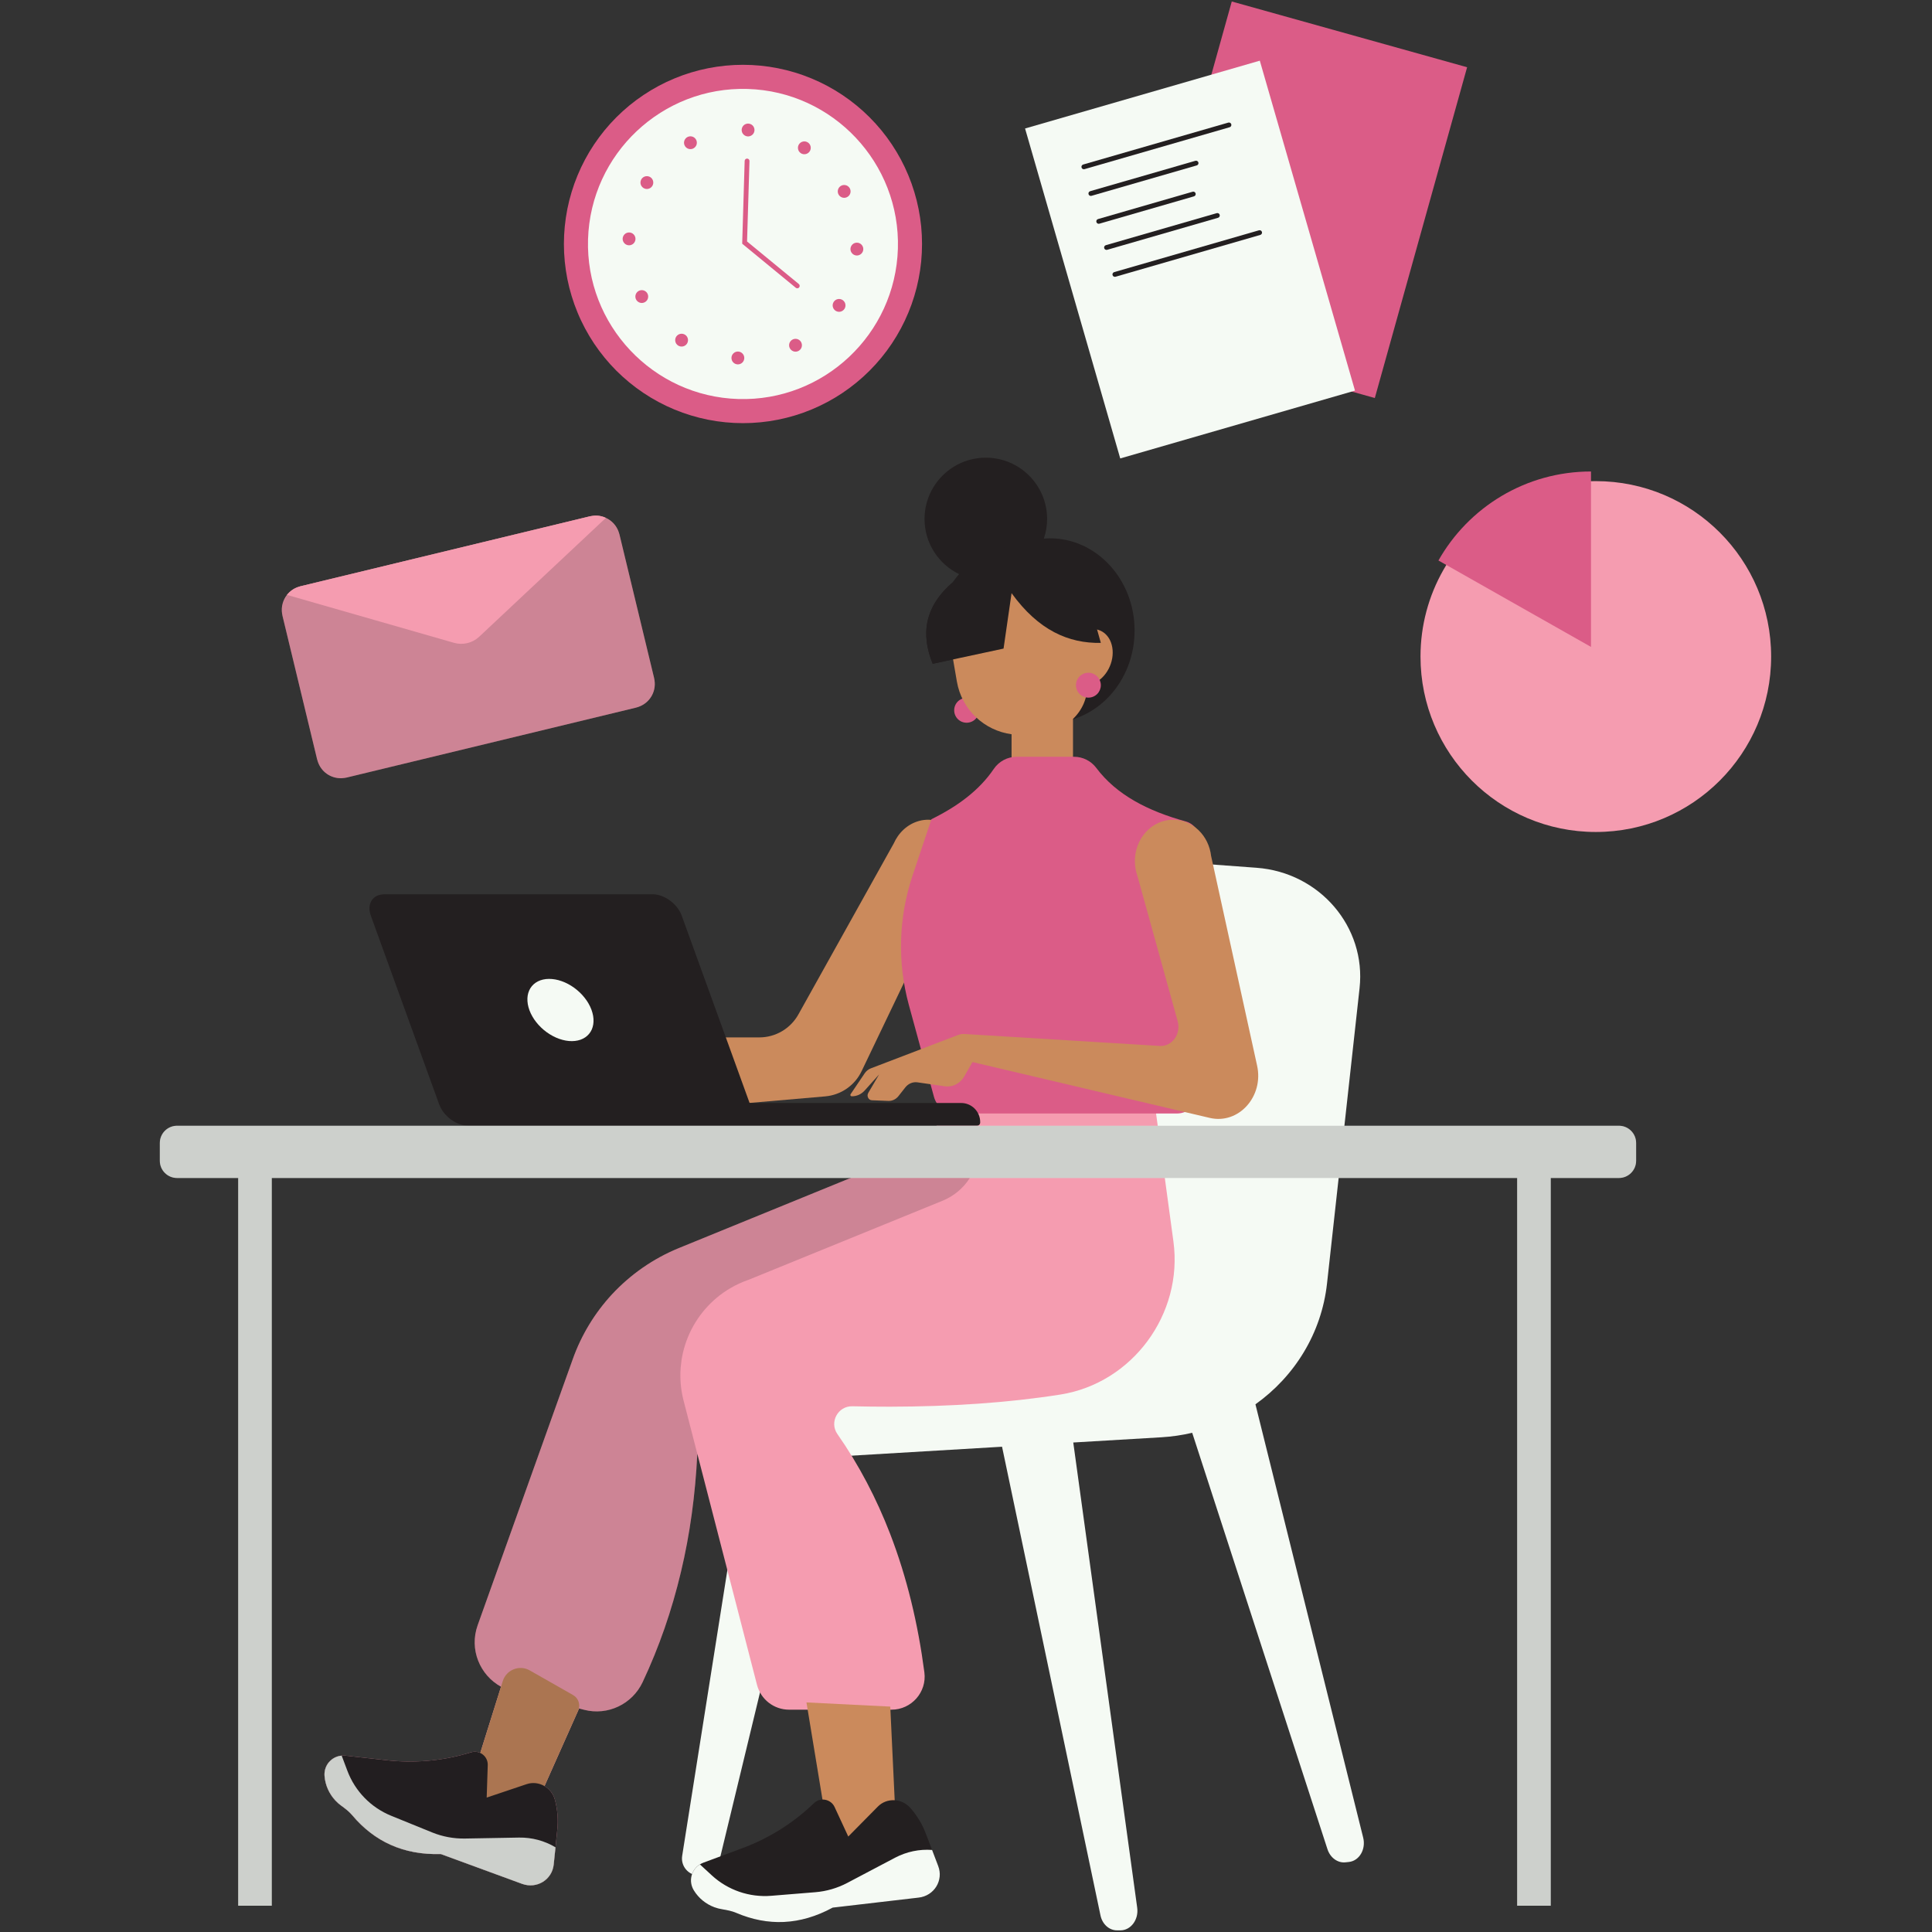 <svg xmlns="http://www.w3.org/2000/svg" xmlns:xlink="http://www.w3.org/1999/xlink" width="500" zoomAndPan="magnify" viewBox="0 0 375 375" height="500" preserveAspectRatio="xMidYMid meet" version="1.2"><rect x="0" y="0" width="375" height="375" fill="#333333" stroke="none"/><defs><clipPath id="b65cd5ac83"><path d="M 275 93 L 343.773 93 L 343.773 162 L 275 162 Z M 275 93 "/></clipPath><clipPath id="d96530d307"><path d="M 31.023 218 L 318 218 L 318 370 L 31.023 370 Z M 31.023 218 "/></clipPath></defs><g id="c36e719390"><path style=" stroke:none;fill-rule:nonzero;fill:#231f20;fill-opacity:1;" d="M 203.777 104.484 C 203.387 104.484 203 104.52 202.613 104.547 C 203.016 103.352 203.246 102.074 203.246 100.742 C 203.246 94.168 197.918 88.836 191.348 88.836 C 184.777 88.836 179.453 94.168 179.453 100.742 C 179.453 105.461 182.207 109.531 186.188 111.453 C 185.766 111.941 185.348 112.449 184.949 113.004 C 179.406 117.773 178.707 123.125 181.035 128.84 L 187.988 127.348 C 189.969 134.816 196.281 140.281 203.777 140.281 C 212.859 140.281 220.223 132.266 220.223 122.383 C 220.223 112.496 212.859 104.484 203.777 104.484 Z M 203.777 104.484 "/><path style=" stroke:none;fill-rule:nonzero;fill:#db5c87;fill-opacity:1;" d="M 190.035 137.867 C 190.035 138.188 189.973 138.492 189.852 138.789 C 189.727 139.086 189.555 139.348 189.328 139.574 C 189.102 139.801 188.84 139.977 188.543 140.098 C 188.25 140.219 187.941 140.281 187.621 140.281 C 187.301 140.281 186.992 140.219 186.695 140.098 C 186.402 139.977 186.141 139.801 185.914 139.574 C 185.688 139.348 185.512 139.086 185.391 138.789 C 185.266 138.492 185.207 138.188 185.207 137.867 C 185.207 137.547 185.266 137.238 185.391 136.941 C 185.512 136.645 185.688 136.383 185.914 136.156 C 186.141 135.93 186.402 135.758 186.695 135.633 C 186.992 135.512 187.301 135.449 187.621 135.449 C 187.941 135.449 188.25 135.512 188.543 135.633 C 188.84 135.758 189.102 135.93 189.328 136.156 C 189.555 136.383 189.727 136.645 189.852 136.941 C 189.973 137.238 190.035 137.547 190.035 137.867 Z M 190.035 137.867 "/><path style=" stroke:none;fill-rule:nonzero;fill:#cb8a5c;fill-opacity:1;" d="M 215.891 125.648 C 215.406 122.828 212.988 121.395 210.496 122.445 C 210.141 122.594 209.809 122.797 209.492 123.027 L 207.258 110.031 C 206.992 108.484 205.523 107.449 203.98 107.715 L 192.793 109.641 C 186.914 110.652 182.969 116.238 183.98 122.121 L 185.73 132.289 C 186.676 137.785 191.094 141.816 196.344 142.516 L 196.344 154.57 L 208.27 154.57 L 208.27 139.531 C 210.043 137.859 211.098 135.488 211.07 132.953 C 211.457 132.906 211.852 132.824 212.25 132.656 C 214.746 131.605 216.375 128.469 215.891 125.648 Z M 215.891 125.648 "/><path style=" stroke:none;fill-rule:nonzero;fill:#db5c87;fill-opacity:1;" d="M 213.672 132.996 C 213.672 133.316 213.609 133.621 213.488 133.918 C 213.363 134.215 213.191 134.477 212.965 134.703 C 212.738 134.93 212.477 135.105 212.18 135.227 C 211.887 135.348 211.578 135.41 211.258 135.41 C 210.938 135.41 210.629 135.348 210.332 135.227 C 210.035 135.105 209.777 134.93 209.551 134.703 C 209.324 134.477 209.148 134.215 209.027 133.918 C 208.902 133.621 208.844 133.316 208.844 132.996 C 208.844 132.676 208.902 132.367 209.027 132.07 C 209.148 131.773 209.324 131.512 209.551 131.285 C 209.777 131.059 210.035 130.887 210.332 130.762 C 210.629 130.641 210.938 130.578 211.258 130.578 C 211.578 130.578 211.887 130.641 212.18 130.762 C 212.477 130.887 212.738 131.059 212.965 131.285 C 213.191 131.512 213.363 131.773 213.488 132.07 C 213.609 132.367 213.672 132.676 213.672 132.996 Z M 213.672 132.996 "/><path style=" stroke:none;fill-rule:nonzero;fill:#231f20;fill-opacity:1;" d="M 196.344 115.129 L 194.789 125.891 L 181.035 128.84 C 178.707 123.125 179.406 117.773 184.949 113.004 C 189.312 106.922 195.207 105.164 202.031 106.023 C 206.062 106.535 209.371 109.477 210.469 113.391 L 213.672 124.785 C 207.426 124.906 201.559 122.348 196.344 115.129 Z M 196.344 115.129 "/><path style=" stroke:none;fill-rule:nonzero;fill:#f5faf4;fill-opacity:1;" d="M 264.594 356.688 L 243.68 272.574 C 251.273 267.164 256.508 258.789 257.574 249.129 L 263.891 191.805 C 265.203 179.922 256.148 169.34 243.898 168.434 L 226.422 167.145 L 204.426 222.566 L 152.754 251.578 L 156.766 275.949 C 156.727 275.941 156.691 275.926 156.652 275.918 L 149.391 274.555 C 147.566 274.215 145.816 275.449 145.527 277.285 L 132.41 360.215 C 132.094 362.219 133.641 364.031 135.668 364.031 L 136.336 364.031 C 137.859 364.031 139.184 362.988 139.543 361.508 L 158.527 282.945 L 194.496 280.809 L 213.602 371.773 C 213.957 373.48 215.285 374.68 216.809 374.68 L 217.473 374.68 C 219.5 374.68 221.047 372.594 220.73 370.289 L 208.32 279.988 L 225.461 278.973 C 227.492 278.852 229.48 278.555 231.406 278.105 L 257.66 358.93 C 258.199 360.586 259.645 361.641 261.16 361.477 L 261.824 361.406 C 263.84 361.188 265.156 358.945 264.594 356.688 Z M 264.594 356.688 "/><g clip-rule="nonzero" clip-path="url(#b65cd5ac83)"><path style=" stroke:none;fill-rule:nonzero;fill:#f59cb0;fill-opacity:1;" d="M 343.777 127.438 C 343.777 146.238 328.547 161.488 309.746 161.488 C 290.957 161.488 275.719 146.238 275.719 127.438 C 275.719 121.344 277.324 115.617 280.137 110.664 C 285.973 100.348 297.047 93.387 309.746 93.387 C 328.547 93.387 343.777 108.625 343.777 127.438 Z M 343.777 127.438 "/></g><path style=" stroke:none;fill-rule:nonzero;fill:#f59cb0;fill-opacity:1;" d="M 227.762 240.984 L 223.691 210.961 L 204.633 213.109 L 183.383 210.844 L 181.027 222.137 L 131.805 242.234 C 126.801 244.273 122.383 247.367 118.781 251.238 C 115.461 254.832 112.848 259.102 111.172 263.812 L 107.824 273.168 L 92.707 315.473 C 91.051 320.125 93.113 325.129 97.254 327.395 L 93.219 340.246 C 92.719 340.016 92.125 339.934 91.527 340.098 L 90.457 340.41 C 85.492 341.82 80.27 342.254 75.059 341.66 L 67.074 340.773 C 66.816 340.75 66.559 340.75 66.328 340.773 C 64.332 340.934 62.816 342.66 62.992 344.75 C 63.145 346.523 63.891 348.168 65.066 349.449 C 65.43 349.836 65.836 350.195 66.281 350.512 C 67.039 351.059 67.785 351.633 68.379 352.355 C 72.668 357.43 78.309 360.09 85.551 359.867 L 101.344 365.652 C 104.188 366.691 107.184 364.859 107.477 361.871 L 107.824 358.559 L 108.176 355.074 C 108.359 353.242 108.223 351.387 107.766 349.566 L 107.719 349.391 C 107.43 348.203 106.66 347.258 105.68 346.688 L 112.395 331.617 L 113.375 331.871 C 117.953 333.051 122.723 330.789 124.738 326.496 C 127.922 319.73 130.391 312.613 132.164 305.148 C 133.914 297.824 134.961 290.16 135.348 282.172 L 141.281 305.148 L 146.934 327.031 C 147.668 329.867 150.23 331.848 153.156 331.848 L 173.043 331.848 C 176.914 331.848 179.922 328.441 179.422 324.605 C 178.184 315.18 176.039 306.176 172.766 297.695 C 170.129 290.871 166.762 284.398 162.531 278.336 C 160.934 276.047 162.648 272.887 165.434 272.957 C 167.902 273.016 170.352 273.039 172.766 273.039 C 184.504 273.016 195.566 272.293 205.801 270.684 C 219.801 268.477 229.672 255.039 227.762 240.984 Z M 227.762 240.984 "/><path style=" stroke:none;fill-rule:nonzero;fill:#db5c87;fill-opacity:1;" d="M 308.812 91.516 L 308.812 125.566 L 279.199 108.793 C 285.035 98.477 296.113 91.516 308.812 91.516 Z M 308.812 91.516 "/><path style=" stroke:none;fill-rule:nonzero;fill:#db5c87;fill-opacity:1;" d="M 178.965 47.355 C 178.965 48.496 178.91 49.633 178.801 50.766 C 178.688 51.898 178.52 53.023 178.297 54.141 C 178.078 55.258 177.801 56.363 177.469 57.453 C 177.141 58.543 176.758 59.613 176.32 60.664 C 175.887 61.719 175.398 62.746 174.863 63.75 C 174.324 64.754 173.742 65.73 173.109 66.68 C 172.477 67.625 171.801 68.539 171.078 69.418 C 170.355 70.301 169.59 71.145 168.785 71.949 C 167.98 72.754 167.141 73.516 166.258 74.238 C 165.379 74.961 164.465 75.641 163.52 76.273 C 162.574 76.906 161.598 77.492 160.594 78.027 C 159.59 78.566 158.562 79.051 157.512 79.488 C 156.461 79.922 155.391 80.305 154.301 80.637 C 153.211 80.969 152.109 81.242 150.992 81.465 C 149.875 81.688 148.75 81.855 147.617 81.965 C 146.484 82.078 145.348 82.133 144.211 82.133 C 143.074 82.133 141.938 82.078 140.805 81.965 C 139.672 81.855 138.547 81.688 137.43 81.465 C 136.312 81.242 135.211 80.969 134.121 80.637 C 133.031 80.305 131.961 79.922 130.91 79.488 C 129.859 79.051 128.832 78.566 127.828 78.027 C 126.824 77.492 125.848 76.906 124.902 76.273 C 123.953 75.641 123.043 74.961 122.16 74.238 C 121.281 73.516 120.441 72.754 119.633 71.949 C 118.828 71.145 118.066 70.301 117.344 69.418 C 116.621 68.539 115.945 67.625 115.312 66.68 C 114.68 65.73 114.094 64.754 113.559 63.75 C 113.023 62.746 112.535 61.719 112.102 60.664 C 111.664 59.613 111.281 58.543 110.953 57.453 C 110.621 56.363 110.344 55.258 110.121 54.141 C 109.902 53.023 109.734 51.898 109.621 50.766 C 109.512 49.633 109.453 48.496 109.453 47.355 C 109.453 46.219 109.512 45.082 109.621 43.949 C 109.734 42.812 109.902 41.688 110.121 40.57 C 110.344 39.453 110.621 38.352 110.953 37.262 C 111.281 36.172 111.664 35.102 112.102 34.047 C 112.535 32.996 113.023 31.965 113.559 30.961 C 114.094 29.957 114.68 28.98 115.312 28.035 C 115.945 27.086 116.621 26.176 117.344 25.293 C 118.066 24.414 118.828 23.57 119.633 22.766 C 120.441 21.961 121.281 21.195 122.16 20.473 C 123.043 19.75 123.953 19.074 124.902 18.441 C 125.848 17.809 126.824 17.223 127.828 16.684 C 128.832 16.148 129.859 15.66 130.91 15.227 C 131.961 14.789 133.031 14.406 134.121 14.074 C 135.211 13.746 136.312 13.469 137.43 13.246 C 138.547 13.023 139.672 12.859 140.805 12.746 C 141.938 12.633 143.074 12.578 144.211 12.578 C 145.348 12.578 146.484 12.633 147.617 12.746 C 148.75 12.859 149.875 13.023 150.992 13.246 C 152.109 13.469 153.211 13.746 154.301 14.074 C 155.391 14.406 156.461 14.789 157.512 15.227 C 158.562 15.66 159.59 16.148 160.594 16.684 C 161.598 17.223 162.574 17.809 163.52 18.441 C 164.465 19.074 165.379 19.75 166.258 20.473 C 167.141 21.195 167.98 21.961 168.785 22.766 C 169.59 23.57 170.355 24.414 171.078 25.293 C 171.801 26.176 172.477 27.086 173.109 28.035 C 173.742 28.98 174.324 29.957 174.863 30.961 C 175.398 31.965 175.887 32.996 176.32 34.047 C 176.758 35.102 177.141 36.172 177.469 37.262 C 177.801 38.352 178.078 39.453 178.297 40.57 C 178.52 41.688 178.688 42.812 178.801 43.949 C 178.91 45.082 178.965 46.219 178.965 47.355 Z M 178.965 47.355 "/><path style=" stroke:none;fill-rule:nonzero;fill:#f5faf4;fill-opacity:1;" d="M 143.309 77.449 C 126.727 76.949 113.641 63.047 114.137 46.453 C 114.637 29.859 128.531 16.766 145.113 17.266 C 161.695 17.762 174.781 31.668 174.281 48.262 C 173.785 64.852 159.891 77.945 143.309 77.449 Z M 143.309 77.449 "/><path style=" stroke:none;fill-rule:nonzero;fill:#db5c87;fill-opacity:1;" d="M 146.445 25.234 C 146.445 25.398 146.414 25.559 146.352 25.711 C 146.289 25.863 146.199 25.996 146.082 26.113 C 145.965 26.23 145.828 26.32 145.676 26.383 C 145.523 26.445 145.367 26.48 145.199 26.48 C 145.035 26.48 144.875 26.445 144.723 26.383 C 144.57 26.32 144.438 26.23 144.32 26.113 C 144.203 25.996 144.113 25.863 144.051 25.711 C 143.988 25.559 143.957 25.398 143.957 25.234 C 143.957 25.066 143.988 24.91 144.051 24.758 C 144.113 24.605 144.203 24.469 144.32 24.352 C 144.438 24.234 144.57 24.145 144.723 24.082 C 144.875 24.02 145.035 23.988 145.199 23.988 C 145.367 23.988 145.523 24.02 145.676 24.082 C 145.828 24.145 145.965 24.234 146.082 24.352 C 146.199 24.469 146.289 24.605 146.352 24.758 C 146.414 24.91 146.445 25.066 146.445 25.234 Z M 146.445 25.234 "/><path style=" stroke:none;fill-rule:nonzero;fill:#db5c87;fill-opacity:1;" d="M 135.258 27.699 C 135.258 27.867 135.227 28.023 135.164 28.18 C 135.098 28.332 135.008 28.465 134.891 28.582 C 134.777 28.699 134.641 28.789 134.488 28.852 C 134.336 28.914 134.176 28.945 134.012 28.945 C 133.848 28.945 133.688 28.914 133.535 28.852 C 133.383 28.789 133.25 28.699 133.133 28.582 C 133.016 28.465 132.926 28.332 132.863 28.18 C 132.801 28.023 132.766 27.867 132.766 27.699 C 132.766 27.535 132.801 27.379 132.863 27.223 C 132.926 27.07 133.016 26.938 133.133 26.82 C 133.25 26.703 133.383 26.613 133.535 26.551 C 133.688 26.488 133.848 26.457 134.012 26.457 C 134.176 26.457 134.336 26.488 134.488 26.551 C 134.641 26.613 134.777 26.703 134.891 26.82 C 135.008 26.938 135.098 27.07 135.164 27.223 C 135.227 27.379 135.258 27.535 135.258 27.699 Z M 135.258 27.699 "/><path style=" stroke:none;fill-rule:nonzero;fill:#db5c87;fill-opacity:1;" d="M 126.801 35.438 C 126.801 35.602 126.77 35.762 126.707 35.914 C 126.645 36.066 126.555 36.199 126.438 36.316 C 126.32 36.434 126.188 36.523 126.035 36.586 C 125.883 36.652 125.723 36.684 125.559 36.684 C 125.391 36.684 125.234 36.652 125.082 36.586 C 124.93 36.523 124.793 36.434 124.676 36.316 C 124.562 36.199 124.469 36.066 124.406 35.914 C 124.344 35.762 124.312 35.602 124.312 35.438 C 124.312 35.273 124.344 35.113 124.406 34.961 C 124.469 34.809 124.562 34.672 124.676 34.555 C 124.793 34.438 124.93 34.348 125.082 34.285 C 125.234 34.223 125.391 34.191 125.559 34.191 C 125.723 34.191 125.883 34.223 126.035 34.285 C 126.188 34.348 126.32 34.438 126.438 34.555 C 126.555 34.672 126.645 34.809 126.707 34.961 C 126.77 35.113 126.801 35.273 126.801 35.438 Z M 126.801 35.438 "/><path style=" stroke:none;fill-rule:nonzero;fill:#db5c87;fill-opacity:1;" d="M 123.348 46.367 C 123.348 46.531 123.316 46.691 123.25 46.844 C 123.188 46.996 123.098 47.129 122.98 47.246 C 122.863 47.363 122.73 47.453 122.578 47.516 C 122.426 47.582 122.266 47.613 122.102 47.613 C 121.938 47.613 121.777 47.582 121.625 47.516 C 121.473 47.453 121.336 47.363 121.223 47.246 C 121.105 47.129 121.016 46.996 120.953 46.844 C 120.887 46.691 120.855 46.531 120.855 46.367 C 120.855 46.199 120.887 46.043 120.953 45.891 C 121.016 45.738 121.105 45.602 121.223 45.484 C 121.336 45.367 121.473 45.277 121.625 45.215 C 121.777 45.152 121.938 45.121 122.102 45.121 C 122.266 45.121 122.426 45.152 122.578 45.215 C 122.73 45.277 122.863 45.367 122.98 45.484 C 123.098 45.602 123.188 45.738 123.25 45.891 C 123.316 46.043 123.348 46.199 123.348 46.367 Z M 123.348 46.367 "/><path style=" stroke:none;fill-rule:nonzero;fill:#db5c87;fill-opacity:1;" d="M 125.812 57.562 C 125.812 57.727 125.781 57.887 125.719 58.039 C 125.656 58.191 125.566 58.324 125.449 58.441 C 125.332 58.559 125.195 58.648 125.043 58.711 C 124.891 58.777 124.734 58.809 124.566 58.809 C 124.402 58.809 124.242 58.777 124.09 58.711 C 123.938 58.648 123.805 58.559 123.688 58.441 C 123.57 58.324 123.48 58.191 123.418 58.039 C 123.355 57.887 123.324 57.727 123.324 57.562 C 123.324 57.395 123.355 57.238 123.418 57.086 C 123.48 56.934 123.57 56.797 123.688 56.68 C 123.805 56.562 123.938 56.473 124.09 56.41 C 124.242 56.348 124.402 56.316 124.566 56.316 C 124.734 56.316 124.891 56.348 125.043 56.41 C 125.195 56.473 125.332 56.562 125.449 56.68 C 125.566 56.797 125.656 56.934 125.719 57.086 C 125.781 57.238 125.812 57.395 125.812 57.562 Z M 125.812 57.562 "/><path style=" stroke:none;fill-rule:nonzero;fill:#db5c87;fill-opacity:1;" d="M 133.543 66.02 C 133.543 66.188 133.512 66.344 133.449 66.5 C 133.387 66.652 133.297 66.785 133.18 66.902 C 133.062 67.02 132.926 67.109 132.773 67.172 C 132.621 67.234 132.465 67.266 132.297 67.266 C 132.133 67.266 131.977 67.234 131.824 67.172 C 131.668 67.109 131.535 67.02 131.418 66.902 C 131.301 66.785 131.211 66.652 131.148 66.5 C 131.086 66.344 131.055 66.188 131.055 66.02 C 131.055 65.855 131.086 65.695 131.148 65.543 C 131.211 65.391 131.301 65.258 131.418 65.141 C 131.535 65.023 131.668 64.934 131.824 64.871 C 131.977 64.809 132.133 64.777 132.297 64.777 C 132.465 64.777 132.621 64.809 132.773 64.871 C 132.926 64.934 133.062 65.023 133.18 65.141 C 133.297 65.258 133.387 65.391 133.449 65.543 C 133.512 65.695 133.543 65.855 133.543 66.02 Z M 133.543 66.02 "/><path style=" stroke:none;fill-rule:nonzero;fill:#db5c87;fill-opacity:1;" d="M 144.465 69.48 C 144.465 69.645 144.434 69.805 144.371 69.957 C 144.309 70.109 144.219 70.246 144.102 70.363 C 143.984 70.48 143.852 70.57 143.699 70.633 C 143.547 70.695 143.387 70.727 143.223 70.727 C 143.055 70.727 142.898 70.695 142.746 70.633 C 142.594 70.57 142.457 70.48 142.34 70.363 C 142.223 70.246 142.133 70.109 142.07 69.957 C 142.008 69.805 141.977 69.645 141.977 69.48 C 141.977 69.316 142.008 69.156 142.07 69.004 C 142.133 68.852 142.223 68.719 142.34 68.602 C 142.457 68.484 142.594 68.395 142.746 68.328 C 142.898 68.266 143.055 68.234 143.223 68.234 C 143.387 68.234 143.547 68.266 143.699 68.328 C 143.852 68.395 143.984 68.484 144.102 68.602 C 144.219 68.719 144.309 68.852 144.371 69.004 C 144.434 69.156 144.465 69.316 144.465 69.48 Z M 144.465 69.48 "/><path style=" stroke:none;fill-rule:nonzero;fill:#db5c87;fill-opacity:1;" d="M 155.652 67.012 C 155.652 67.176 155.621 67.336 155.559 67.488 C 155.496 67.641 155.406 67.777 155.289 67.891 C 155.172 68.008 155.039 68.098 154.887 68.164 C 154.734 68.227 154.574 68.258 154.41 68.258 C 154.242 68.258 154.086 68.227 153.934 68.164 C 153.781 68.098 153.645 68.008 153.527 67.891 C 153.414 67.777 153.32 67.641 153.258 67.488 C 153.195 67.336 153.164 67.176 153.164 67.012 C 153.164 66.848 153.195 66.688 153.258 66.535 C 153.32 66.383 153.414 66.246 153.527 66.129 C 153.645 66.016 153.781 65.926 153.934 65.859 C 154.086 65.797 154.242 65.766 154.41 65.766 C 154.574 65.766 154.734 65.797 154.887 65.859 C 155.039 65.926 155.172 66.016 155.289 66.129 C 155.406 66.246 155.496 66.383 155.559 66.535 C 155.621 66.688 155.652 66.848 155.652 67.012 Z M 155.652 67.012 "/><path style=" stroke:none;fill-rule:nonzero;fill:#db5c87;fill-opacity:1;" d="M 164.109 59.277 C 164.109 59.441 164.078 59.602 164.016 59.754 C 163.949 59.906 163.859 60.039 163.742 60.156 C 163.629 60.273 163.492 60.363 163.34 60.426 C 163.188 60.488 163.027 60.523 162.863 60.523 C 162.699 60.523 162.539 60.488 162.387 60.426 C 162.234 60.363 162.102 60.273 161.984 60.156 C 161.867 60.039 161.777 59.906 161.715 59.754 C 161.652 59.602 161.617 59.441 161.617 59.277 C 161.617 59.109 161.652 58.953 161.715 58.801 C 161.777 58.648 161.867 58.512 161.984 58.395 C 162.102 58.277 162.234 58.188 162.387 58.125 C 162.539 58.062 162.699 58.031 162.863 58.031 C 163.027 58.031 163.188 58.062 163.34 58.125 C 163.492 58.188 163.629 58.277 163.742 58.395 C 163.859 58.512 163.949 58.648 164.016 58.801 C 164.078 58.953 164.109 59.109 164.109 59.277 Z M 164.109 59.277 "/><path style=" stroke:none;fill-rule:nonzero;fill:#db5c87;fill-opacity:1;" d="M 167.566 48.348 C 167.566 48.512 167.535 48.672 167.469 48.824 C 167.406 48.977 167.316 49.109 167.199 49.227 C 167.082 49.344 166.949 49.434 166.797 49.496 C 166.645 49.562 166.484 49.594 166.32 49.594 C 166.156 49.594 165.996 49.562 165.844 49.496 C 165.691 49.434 165.555 49.344 165.441 49.227 C 165.324 49.109 165.234 48.977 165.168 48.824 C 165.105 48.672 165.074 48.512 165.074 48.348 C 165.074 48.18 165.105 48.023 165.168 47.871 C 165.234 47.719 165.324 47.582 165.441 47.465 C 165.555 47.348 165.691 47.258 165.844 47.195 C 165.996 47.133 166.156 47.102 166.32 47.102 C 166.484 47.102 166.645 47.133 166.797 47.195 C 166.949 47.258 167.082 47.348 167.199 47.465 C 167.316 47.582 167.406 47.719 167.469 47.871 C 167.535 48.023 167.566 48.18 167.566 48.348 Z M 167.566 48.348 "/><path style=" stroke:none;fill-rule:nonzero;fill:#db5c87;fill-opacity:1;" d="M 165.098 37.152 C 165.098 37.316 165.066 37.477 165.004 37.629 C 164.941 37.781 164.852 37.914 164.734 38.031 C 164.617 38.148 164.48 38.238 164.328 38.301 C 164.176 38.367 164.02 38.398 163.852 38.398 C 163.688 38.398 163.531 38.367 163.379 38.301 C 163.223 38.238 163.09 38.148 162.973 38.031 C 162.855 37.914 162.766 37.781 162.703 37.629 C 162.641 37.477 162.609 37.316 162.609 37.152 C 162.609 36.984 162.641 36.828 162.703 36.676 C 162.766 36.523 162.855 36.387 162.973 36.27 C 163.09 36.152 163.223 36.062 163.379 36 C 163.531 35.938 163.688 35.906 163.852 35.906 C 164.02 35.906 164.176 35.938 164.328 36 C 164.48 36.062 164.617 36.152 164.734 36.27 C 164.852 36.387 164.941 36.523 165.004 36.676 C 165.066 36.828 165.098 36.984 165.098 37.152 Z M 165.098 37.152 "/><path style=" stroke:none;fill-rule:nonzero;fill:#db5c87;fill-opacity:1;" d="M 157.367 28.691 C 157.367 28.855 157.336 29.016 157.273 29.168 C 157.211 29.32 157.121 29.457 157.004 29.57 C 156.887 29.688 156.75 29.777 156.598 29.844 C 156.445 29.906 156.289 29.938 156.121 29.938 C 155.957 29.938 155.801 29.906 155.645 29.844 C 155.492 29.777 155.359 29.688 155.242 29.57 C 155.125 29.457 155.035 29.32 154.973 29.168 C 154.91 29.016 154.879 28.855 154.879 28.691 C 154.879 28.527 154.91 28.367 154.973 28.215 C 155.035 28.062 155.125 27.926 155.242 27.809 C 155.359 27.695 155.492 27.605 155.645 27.539 C 155.801 27.477 155.957 27.445 156.121 27.445 C 156.289 27.445 156.445 27.477 156.598 27.539 C 156.75 27.605 156.887 27.695 157.004 27.809 C 157.121 27.926 157.211 28.062 157.273 28.215 C 157.336 28.367 157.367 28.527 157.367 28.691 Z M 157.367 28.691 "/><path style=" stroke:none;fill-rule:nonzero;fill:#db5c87;fill-opacity:1;" d="M 154.738 55.957 C 154.641 55.953 154.539 55.922 154.457 55.852 L 144.059 47.305 L 144.539 31.234 C 144.547 30.977 144.762 30.773 145.02 30.781 C 145.277 30.789 145.48 31.004 145.473 31.262 L 145.004 46.871 L 155.051 55.129 C 155.25 55.293 155.277 55.59 155.113 55.789 C 155.02 55.902 154.879 55.961 154.738 55.957 Z M 154.738 55.957 "/><path style=" stroke:none;fill-rule:nonzero;fill:#db5c87;fill-opacity:1;" d="M 221.172 64.492 L 239.086 0.289 L 284.766 13.051 L 266.852 77.254 Z M 221.172 64.492 "/><path style=" stroke:none;fill-rule:nonzero;fill:#f5faf4;fill-opacity:1;" d="M 198.965 24.941 L 244.527 11.777 L 263.004 75.82 L 217.438 88.984 Z M 198.965 24.941 "/><path style=" stroke:none;fill-rule:nonzero;fill:#231f20;fill-opacity:1;" d="M 238.672 24.695 L 210.504 32.832 C 210.254 32.906 209.996 32.762 209.926 32.516 C 209.852 32.266 209.996 32.008 210.242 31.934 L 238.414 23.797 C 238.66 23.727 238.922 23.871 238.992 24.117 C 239.062 24.367 238.922 24.625 238.672 24.695 Z M 238.672 24.695 "/><path style=" stroke:none;fill-rule:nonzero;fill:#231f20;fill-opacity:1;" d="M 232.285 32.109 L 211.863 38.008 C 211.613 38.082 211.355 37.938 211.285 37.691 C 211.211 37.441 211.355 37.184 211.605 37.109 L 232.027 31.211 C 232.273 31.141 232.531 31.285 232.605 31.531 C 232.676 31.781 232.535 32.039 232.285 32.109 Z M 232.285 32.109 "/><path style=" stroke:none;fill-rule:nonzero;fill:#231f20;fill-opacity:1;" d="M 231.746 38.113 L 213.387 43.418 C 213.137 43.488 212.879 43.344 212.809 43.098 C 212.738 42.848 212.879 42.59 213.129 42.52 L 231.488 37.215 C 231.734 37.145 231.996 37.285 232.066 37.535 C 232.137 37.781 231.996 38.043 231.746 38.113 Z M 231.746 38.113 "/><path style=" stroke:none;fill-rule:nonzero;fill:#231f20;fill-opacity:1;" d="M 236.422 42.273 L 214.902 48.488 C 214.656 48.559 214.398 48.418 214.324 48.168 C 214.254 47.922 214.398 47.664 214.645 47.59 L 236.164 41.375 C 236.414 41.305 236.672 41.445 236.742 41.695 C 236.812 41.941 236.672 42.199 236.422 42.273 Z M 236.422 42.273 "/><path style=" stroke:none;fill-rule:nonzero;fill:#231f20;fill-opacity:1;" d="M 244.621 45.598 L 216.523 53.715 C 216.277 53.785 216.02 53.645 215.945 53.395 C 215.875 53.148 216.02 52.887 216.266 52.816 L 244.363 44.703 C 244.609 44.629 244.867 44.773 244.941 45.02 C 245.012 45.27 244.867 45.527 244.621 45.598 Z M 244.621 45.598 "/><path style=" stroke:none;fill-rule:nonzero;fill:#f59cb0;fill-opacity:1;" d="M 120.246 103.77 L 126.953 131.562 C 126.992 131.727 127.02 131.883 127.043 132.051 C 127.055 132.191 127.07 132.332 127.086 132.473 C 127.211 134.434 126.09 136.273 124.281 137.062 C 124.152 137.113 124.023 137.176 123.887 137.219 C 123.73 137.273 123.578 137.32 123.414 137.359 L 67.34 150.91 C 67.176 150.949 67.02 150.977 66.852 151 C 66.715 151.023 66.57 151.027 66.43 151.043 C 64.461 151.164 62.625 150.039 61.844 148.238 C 61.793 148.105 61.734 147.977 61.691 147.844 C 61.633 147.684 61.586 147.531 61.547 147.367 L 54.84 119.574 C 54.801 119.41 54.773 119.254 54.75 119.086 C 54.547 117.758 54.926 116.465 55.703 115.469 C 56.258 114.77 57.008 114.215 57.906 113.922 C 58.035 113.867 58.18 113.824 58.316 113.793 L 114.516 100.211 C 114.652 100.18 114.801 100.152 114.941 100.141 C 115.875 99.988 116.793 100.141 117.605 100.523 C 118.75 101.043 119.68 102.031 120.102 103.293 C 120.16 103.453 120.207 103.605 120.246 103.77 Z M 120.246 103.77 "/><path style=" stroke:none;fill-rule:nonzero;fill:#231f20;fill-opacity:0.19;" d="M 120.246 103.77 L 126.953 131.562 C 126.992 131.727 127.02 131.883 127.043 132.051 C 127.055 132.191 127.07 132.332 127.086 132.473 C 127.184 134.43 126.066 136.258 124.281 137.062 C 124.152 137.113 124.023 137.176 123.887 137.219 C 123.73 137.273 123.578 137.32 123.414 137.359 L 67.34 150.91 C 67.176 150.949 67.02 150.977 66.852 151 C 66.715 151.023 66.57 151.027 66.43 151.043 C 64.477 151.141 62.648 150.023 61.844 148.238 C 61.793 148.105 61.734 147.977 61.691 147.844 C 61.633 147.684 61.586 147.531 61.547 147.367 L 54.84 119.574 C 54.801 119.41 54.773 119.254 54.75 119.086 C 54.57 117.773 54.949 116.48 55.738 115.48 C 56.289 114.781 57.027 114.227 57.906 113.922 C 58.035 113.867 58.18 113.824 58.316 113.793 L 114.516 100.211 C 114.652 100.18 114.801 100.152 114.941 100.141 C 115.859 100.012 116.781 100.164 117.582 100.539 C 118.738 101.066 119.664 102.043 120.102 103.293 C 120.16 103.453 120.207 103.605 120.246 103.77 Z M 120.246 103.77 "/><path style=" stroke:none;fill-rule:nonzero;fill:#f59cb0;fill-opacity:1;" d="M 117.605 100.523 L 117.582 100.539 L 93.004 123.594 C 91.699 124.816 89.848 125.266 88.129 124.773 L 55.738 115.48 L 55.703 115.469 C 56.258 114.77 57.008 114.215 57.906 113.922 C 58.035 113.867 58.18 113.824 58.316 113.793 L 114.516 100.211 C 114.652 100.18 114.801 100.152 114.941 100.141 C 115.875 99.988 116.793 100.141 117.605 100.523 Z M 117.605 100.523 "/><path style=" stroke:none;fill-rule:nonzero;fill:#cb8a5c;fill-opacity:1;" d="M 103.492 351.59 L 112.223 332.008 C 112.715 330.906 112.289 329.609 111.238 329.012 L 102.828 324.227 C 100.824 323.086 98.281 324.09 97.59 326.293 L 90.086 350.277 Z M 103.492 351.59 "/><path style=" stroke:none;fill-rule:nonzero;fill:#231f20;fill-opacity:1;" d="M 66.32 340.77 C 66.566 340.742 66.812 340.746 67.074 340.773 L 75.059 341.664 C 80.262 342.246 85.488 341.82 90.457 340.41 L 91.535 340.102 C 93.121 339.656 94.723 340.93 94.672 342.59 L 94.465 348.91 L 102.227 346.301 C 104.551 345.52 107.109 346.957 107.723 349.395 L 107.77 349.574 C 108.223 351.387 108.359 353.246 108.176 355.078 L 107.82 358.562 L 107.477 361.875 C 107.18 364.855 104.188 366.695 101.34 365.656 L 85.555 359.867 C 78.312 360.086 72.672 357.43 68.383 352.352 C 67.781 351.637 67.039 351.062 66.281 350.512 C 65.84 350.199 65.434 349.836 65.074 349.445 C 63.891 348.172 63.141 346.516 62.996 344.746 C 62.82 342.664 64.34 340.938 66.32 340.77 Z M 66.32 340.77 "/><path style=" stroke:none;fill-rule:nonzero;fill:#f5faf4;fill-opacity:1;" d="M 66.32 340.77 L 67.422 343.699 C 68.918 347.68 72.004 350.848 75.941 352.445 L 83.895 355.68 C 85.91 356.496 88.074 356.898 90.242 356.859 L 100.75 356.672 C 103.238 356.633 105.688 357.281 107.82 358.562 L 107.477 361.875 C 107.18 364.855 104.188 366.695 101.34 365.656 L 85.555 359.867 C 78.312 360.086 72.672 357.43 68.383 352.352 C 67.781 351.637 67.039 351.062 66.281 350.512 C 65.84 350.199 65.434 349.836 65.074 349.445 C 63.891 348.172 63.141 346.516 62.996 344.746 C 62.82 342.664 64.34 340.938 66.32 340.77 Z M 66.32 340.77 "/><path style=" stroke:none;fill-rule:nonzero;fill:#cb8a5c;fill-opacity:1;" d="M 173.914 354.797 L 172.801 331.25 L 156.535 330.438 L 161.352 359.66 Z M 173.914 354.797 "/><path style=" stroke:none;fill-rule:nonzero;fill:#231f20;fill-opacity:1;" d="M 135.855 361.879 C 136.062 361.746 136.285 361.637 136.527 361.543 L 144.059 358.742 C 148.969 356.918 153.441 354.184 157.246 350.688 L 158.066 349.922 C 159.285 348.812 161.289 349.227 161.988 350.73 L 164.648 356.469 L 170.402 350.645 C 172.129 348.898 175.062 349.027 176.703 350.93 L 176.828 351.066 C 178.047 352.48 179.008 354.082 179.664 355.801 L 180.918 359.074 L 182.102 362.184 C 183.176 364.98 181.332 367.973 178.32 368.324 L 161.621 370.27 C 155.254 373.727 149.023 373.895 142.906 371.289 C 142.047 370.922 141.125 370.746 140.203 370.594 C 139.668 370.512 139.145 370.375 138.645 370.188 C 137.016 369.582 135.602 368.441 134.676 366.926 C 133.582 365.148 134.16 362.922 135.855 361.879 Z M 135.855 361.879 "/><path style=" stroke:none;fill-rule:nonzero;fill:#f5faf4;fill-opacity:1;" d="M 135.855 361.879 L 138.156 364 C 141.281 366.879 145.465 368.316 149.695 367.973 L 158.254 367.277 C 160.422 367.098 162.535 366.484 164.457 365.469 L 173.754 360.57 C 175.957 359.414 178.434 358.891 180.918 359.074 L 182.102 362.184 C 183.176 364.98 181.332 367.973 178.32 368.324 L 161.621 370.27 C 155.254 373.727 149.023 373.895 142.906 371.289 C 142.047 370.922 141.125 370.746 140.203 370.594 C 139.668 370.512 139.145 370.375 138.645 370.188 C 137.016 369.582 135.602 368.441 134.676 366.926 C 133.582 365.148 134.16 362.922 135.855 361.879 Z M 135.855 361.879 "/><path style=" stroke:none;fill-rule:nonzero;fill:#cb8a5c;fill-opacity:1;" d="M 187.621 167.145 C 187.621 162.703 184.293 159.105 180.191 159.105 C 177.742 159.105 175.574 160.395 174.223 162.371 L 174.223 162.375 C 173.945 162.777 173.707 163.207 173.504 163.66 L 154.961 196.91 C 153.426 199.656 150.527 201.359 147.383 201.359 L 135.492 201.359 L 143.008 214.293 L 160.16 212.809 C 163.223 212.547 165.914 210.684 167.238 207.91 L 181.035 179.102 L 179.418 175.137 C 179.672 175.164 179.93 175.18 180.191 175.18 C 184.293 175.18 187.621 171.582 187.621 167.145 Z M 187.621 167.145 "/><path style=" stroke:none;fill-rule:nonzero;fill:#db5c87;fill-opacity:1;" d="M 180.789 159.008 C 185.938 156.488 190.117 153.34 192.883 149.262 C 193.883 147.781 195.547 146.891 197.336 146.891 L 208.484 146.891 C 210.184 146.891 211.777 147.699 212.797 149.062 C 216.707 154.281 222.828 157.426 230.148 159.438 C 231.703 159.867 232.793 161.262 232.793 162.875 L 232.793 211.734 C 232.793 214.164 230.824 216.133 228.395 216.133 L 185.523 216.133 C 183.539 216.133 181.805 214.809 181.281 212.895 L 176.414 195.086 C 174.156 186.82 174.402 178.07 177.125 169.945 Z M 180.789 159.008 "/><path style=" stroke:none;fill-rule:nonzero;fill:#cb8a5c;fill-opacity:1;" d="M 243.992 206.789 L 235.086 166.191 L 235.082 166.191 C 234.645 162.203 231.512 159.105 227.707 159.105 C 223.605 159.105 220.277 162.703 220.277 167.145 C 220.277 167.711 220.336 168.266 220.438 168.801 L 220.449 168.848 C 220.527 169.234 220.637 169.609 220.762 169.973 L 228.586 198.223 C 229.281 200.691 227.492 203.164 225.105 203.016 L 187.207 200.699 C 186.781 200.672 186.355 200.738 185.957 200.891 L 169.02 207.371 C 168.543 207.555 168.133 207.887 167.836 208.328 L 165.098 212.383 C 164.988 212.547 165.094 212.781 165.281 212.785 C 166.242 212.816 167.168 212.41 167.836 211.664 L 170.629 208.555 L 168.531 212.133 C 168.176 212.738 168.562 213.531 169.223 213.559 L 172.422 213.688 C 173.18 213.719 173.906 213.371 174.395 212.75 L 175.719 211.066 C 176.301 210.324 177.195 209.953 178.086 210.082 L 183.387 210.848 C 184.895 211.066 186.379 210.305 187.176 208.906 L 188.754 206.145 L 234.812 216.984 C 240.414 218.301 245.355 212.812 243.992 206.789 Z M 243.992 206.789 "/><path style=" stroke:none;fill-rule:nonzero;fill:#231f20;fill-opacity:1;" d="M 186.559 214.09 L 145.496 214.09 L 132.324 177.734 C 131.496 175.438 128.961 173.578 126.664 173.578 L 74.625 173.578 C 72.328 173.578 71.145 175.438 71.977 177.734 L 85.242 214.352 C 86.074 216.648 88.605 218.508 90.902 218.508 L 189.621 218.508 C 189.973 218.508 190.254 218.227 190.254 217.875 L 190.254 217.789 C 190.254 215.746 188.598 214.09 186.559 214.09 Z M 186.559 214.09 "/><path style=" stroke:none;fill-rule:nonzero;fill:#f5faf4;fill-opacity:1;" d="M 112.016 192.172 C 112.379 192.477 112.723 192.801 113.035 193.148 C 113.352 193.496 113.637 193.863 113.895 194.238 C 114.148 194.617 114.371 195.004 114.555 195.398 C 114.738 195.793 114.887 196.188 114.992 196.582 C 115.102 196.977 115.168 197.367 115.195 197.746 C 115.219 198.125 115.203 198.492 115.148 198.844 C 115.09 199.195 114.996 199.523 114.859 199.836 C 114.719 200.145 114.547 200.426 114.332 200.68 C 114.121 200.934 113.875 201.156 113.598 201.344 C 113.316 201.535 113.012 201.688 112.676 201.809 C 112.34 201.926 111.984 202.004 111.605 202.047 C 111.227 202.09 110.832 202.094 110.426 202.059 C 110.016 202.023 109.602 201.949 109.184 201.836 C 108.762 201.727 108.344 201.578 107.926 201.395 C 107.508 201.211 107.098 200.992 106.699 200.742 C 106.301 200.496 105.918 200.219 105.555 199.914 C 105.191 199.609 104.852 199.281 104.535 198.934 C 104.219 198.586 103.934 198.223 103.676 197.844 C 103.422 197.465 103.203 197.078 103.016 196.688 C 102.832 196.293 102.688 195.898 102.578 195.5 C 102.469 195.105 102.402 194.719 102.379 194.34 C 102.352 193.957 102.367 193.594 102.422 193.242 C 102.48 192.891 102.578 192.559 102.715 192.25 C 102.852 191.941 103.023 191.66 103.238 191.406 C 103.449 191.152 103.695 190.93 103.973 190.742 C 104.254 190.551 104.562 190.395 104.895 190.277 C 105.23 190.16 105.59 190.078 105.969 190.035 C 106.348 189.996 106.738 189.992 107.148 190.027 C 107.555 190.062 107.969 190.137 108.391 190.246 C 108.809 190.359 109.23 190.508 109.648 190.691 C 110.066 190.875 110.473 191.094 110.871 191.34 C 111.27 191.59 111.652 191.867 112.016 192.172 Z M 112.016 192.172 "/><g clip-rule="nonzero" clip-path="url(#d96530d307)"><path style=" stroke:none;fill-rule:nonzero;fill:#f5faf4;fill-opacity:1;" d="M 314.23 218.508 L 34.363 218.508 C 32.52 218.508 31.023 220.004 31.023 221.852 L 31.023 225.305 C 31.023 227.152 32.52 228.648 34.363 228.648 L 46.23 228.648 L 46.23 369.898 L 52.754 369.898 L 52.754 228.648 L 294.477 228.648 L 294.477 369.898 L 301 369.898 L 301 228.648 L 314.23 228.648 C 316.074 228.648 317.57 227.152 317.57 225.305 L 317.57 221.852 C 317.57 220.004 316.074 218.508 314.23 218.508 Z M 314.23 218.508 "/><path style=" stroke:none;fill-rule:nonzero;fill:#231f20;fill-opacity:0.19;" d="M 314.23 218.508 L 34.363 218.508 C 32.52 218.508 31.023 220.004 31.023 221.852 L 31.023 225.305 C 31.023 227.152 32.52 228.648 34.363 228.648 L 46.23 228.648 L 46.23 369.898 L 52.754 369.898 L 52.754 228.648 L 294.477 228.648 L 294.477 369.898 L 301 369.898 L 301 228.648 L 314.23 228.648 C 316.074 228.648 317.57 227.152 317.57 225.305 L 317.57 221.852 C 317.57 220.004 316.074 218.508 314.23 218.508 Z M 314.23 218.508 "/></g><path style=" stroke:none;fill-rule:nonzero;fill:#231f20;fill-opacity:0.19;" d="M 188.246 228.645 C 186.984 230.617 185.145 232.168 182.941 233.066 L 145.371 248.379 L 145.301 248.402 C 144.043 248.836 142.84 249.395 141.734 250.047 C 141.293 250.305 140.859 250.586 140.441 250.875 C 136.887 253.371 134.285 256.953 132.992 261 C 132.84 261.48 132.699 261.969 132.582 262.461 C 132.469 262.938 132.375 263.438 132.293 263.941 C 132.223 264.43 132.164 264.934 132.117 265.445 C 131.953 267.555 132.129 269.727 132.688 271.883 L 135.348 282.172 C 134.578 298.316 131.047 313.082 124.738 326.496 C 122.723 330.789 117.953 333.051 113.375 331.871 L 112.395 331.617 L 105.68 346.688 C 106.66 347.258 107.43 348.203 107.719 349.391 L 107.766 349.566 C 108.223 351.387 108.359 353.242 108.176 355.074 L 107.824 358.559 L 107.477 361.871 C 107.184 364.859 104.188 366.691 101.344 365.652 L 85.551 359.867 C 78.309 360.09 72.668 357.43 68.379 352.355 C 67.785 351.633 67.039 351.059 66.281 350.512 C 65.836 350.195 65.43 349.836 65.066 349.449 C 63.891 348.168 63.145 346.523 62.992 344.75 C 62.816 342.66 64.332 340.934 66.328 340.773 C 66.559 340.75 66.816 340.75 67.074 340.773 L 75.059 341.66 C 80.27 342.254 85.492 341.82 90.457 340.41 L 91.527 340.098 C 92.125 339.934 92.719 340.016 93.219 340.246 L 97.254 327.395 C 93.113 325.129 91.051 320.125 92.707 315.473 L 111.172 263.812 C 114.668 254.016 122.164 246.164 131.805 242.234 L 165.082 228.645 Z M 188.246 228.645 "/></g></svg>